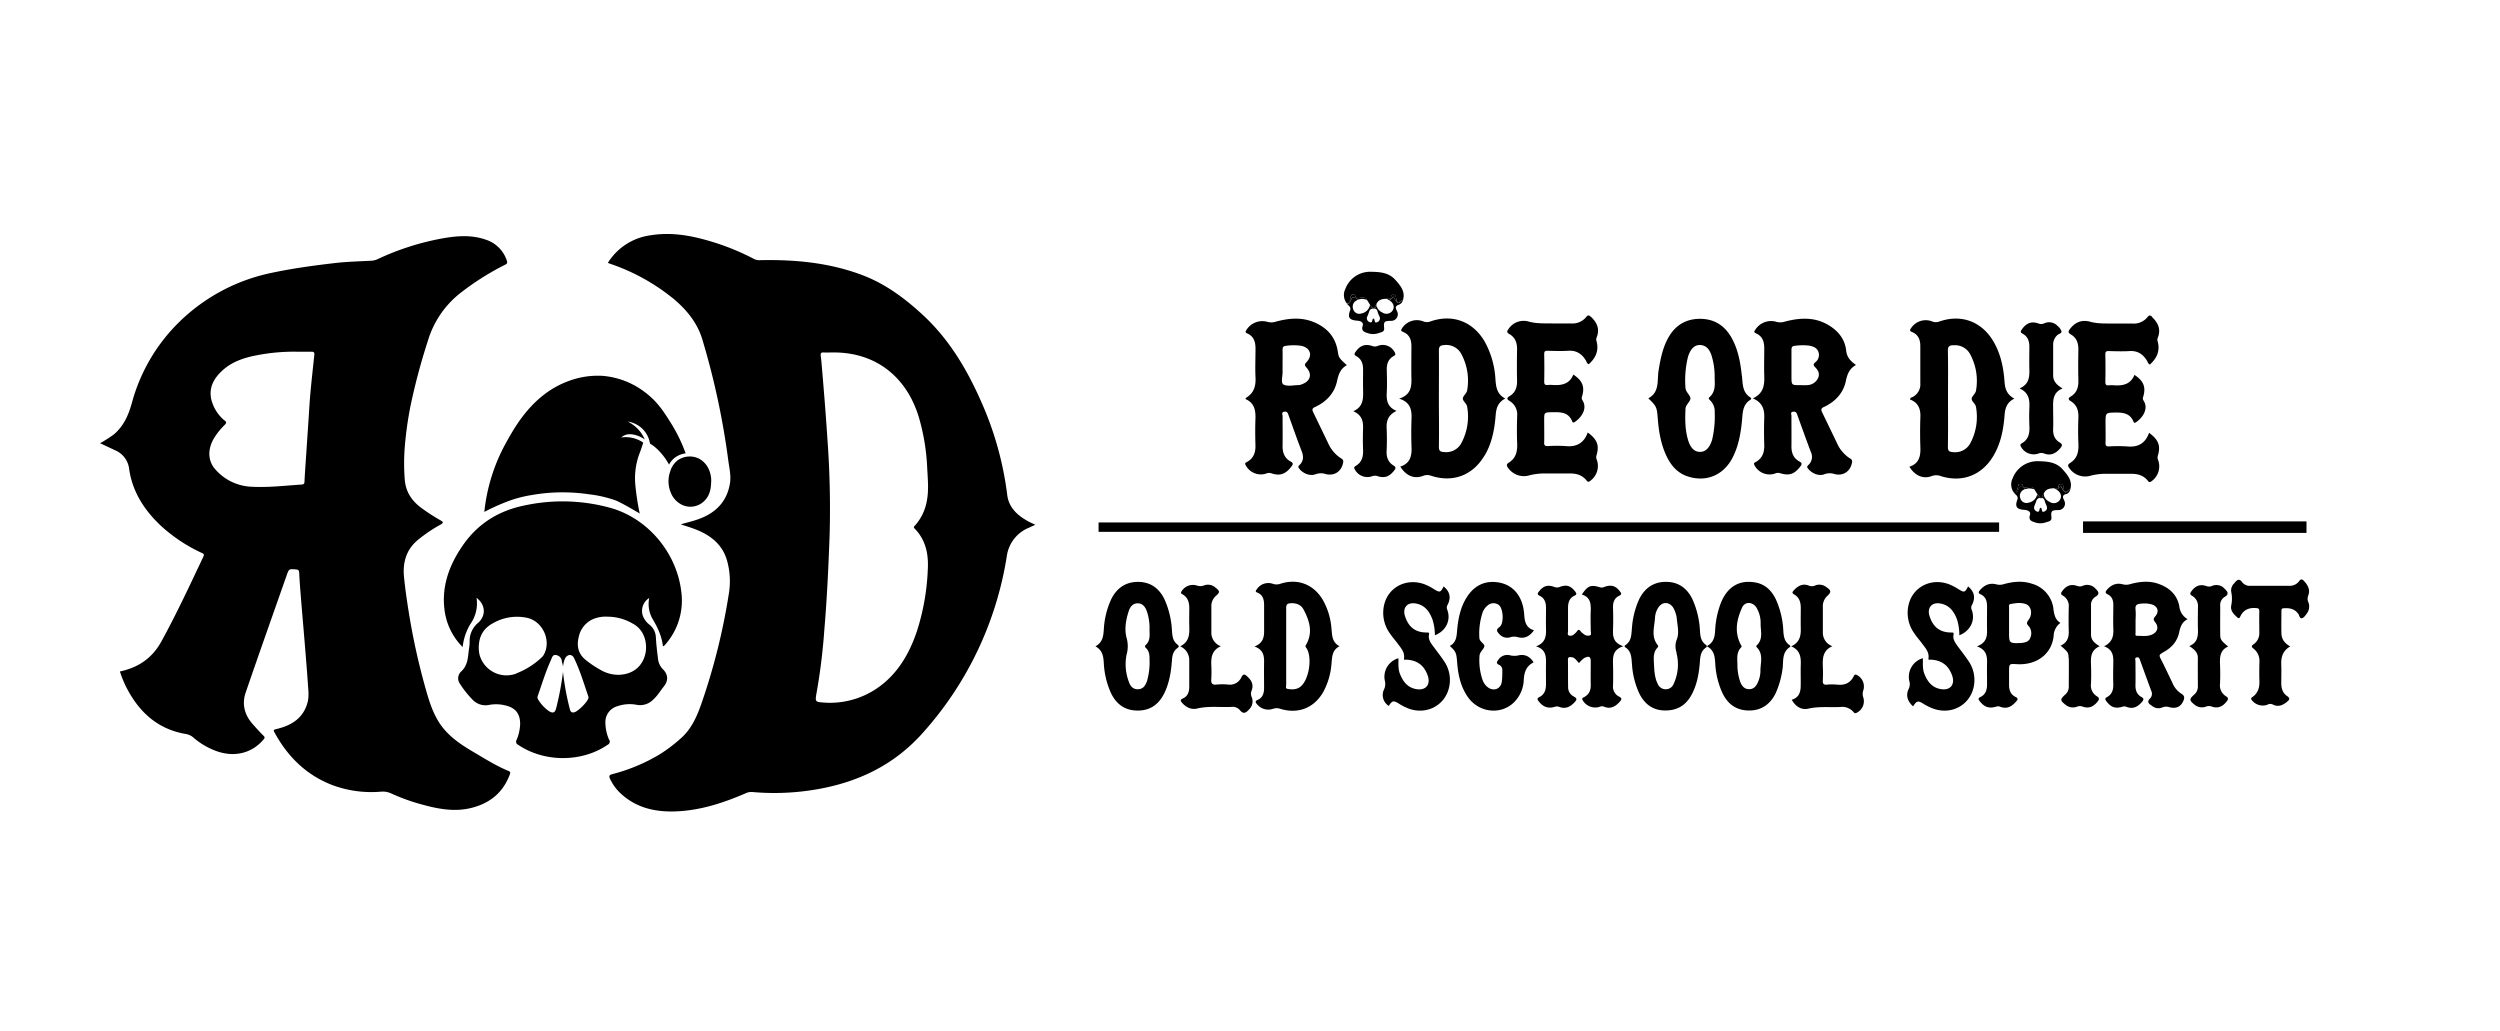 <svg viewBox="0 0 1019.99 420.69" xmlns:xlink="http://www.w3.org/1999/xlink" xmlns="http://www.w3.org/2000/svg" data-name="Layer 1" id="Layer_1"><defs><style>.cls-1{fill:none;}.cls-2{clip-path:url(#clip-path);}</style><clipPath id="clip-path"><rect height="589.81" width="825.74" y="-201.7" x="281.68" class="cls-1"></rect></clipPath></defs><title>LOGO HORIZONTAL NATAL PRETO</title><g class="cls-2"><path d="M536.67,166c4.52-2.14,7.8-5.57,8.84-10.53.59-2.75,1.41-5.08,4-6.48-3.26-3-3.29-3-3.71-5.67-.87-5.51-4-9.27-9-11.56-5.37-2.5-10.9-2-16.4-.49a5.61,5.61,0,0,1-3.22.06,7.67,7.67,0,0,0-8.61,3.23c-.39.62-.63,1.08.24,1.45,2.82,1.21,3.46,3.59,3.43,6.36,0,3.85-.18,7.71,0,11.55.2,3.58-.65,6.49-3.88,8.39-.09,0-.1.25-.2.51,3.51,1.49,4.18,4.44,4.06,7.9-.13,3.64-.11,7.28,0,10.92.09,3-.76,5.36-3.48,6.86-.45.25-1,.39-.56,1.21a7,7,0,0,0,8.33,3.53,3,3,0,0,1,2.17-.15c3.51,1.23,5.85.36,8.2-2.72.67-.87.9-1.42-.28-2.06-2.49-1.34-3.34-3.58-3.31-6.32.06-4,0-8.12,0-12.17,0-.61-.61-1.58.65-1.83s1.49.61,1.81,1.48c1.75,4.86,3.44,9.74,5.31,14.55.85,2.19.86,4.06-.9,5.74-.47.45-.61.76-.14,1.37,1.5,2,4.46,3.25,6.71,2.36a6.32,6.32,0,0,1,4.18-.07c3.55.89,6.44-1.12,7.09-4.7a1.41,1.41,0,0,0-.81-1.68,14.17,14.17,0,0,1-5.35-6.31c-2-4.14-4-8.31-6-12.43-.58-1.16-.55-1.68.77-2.3M533,149.92c2.54,2.79,1.63,5.71-2,6.92a3.39,3.39,0,0,1-1,.27c-2.17,0-4.71.68-6.36-.24-1.18-.66-.25-3.51-.36-5.37,0-.77,0-1.54,0-2.31,0-2.17.06-4.34,0-6.51,0-1.08.34-1.49,1.41-1.58a20.92,20.92,0,0,1,6.27,0c3.59.78,4.67,3.83,2.2,6.54-.75.83-1.12,1.22-.16,2.28"></path><path d="M744.27,166c4.51-2.16,7.79-5.57,8.83-10.54.57-2.75,1.42-5.06,4.14-6.55-2.18-1.52-3.7-3.11-4-5.8-.47-4.54-3.07-7.89-6.87-10.26-5.84-3.66-12.1-3.27-18.42-1.56a5.6,5.6,0,0,1-3.22,0,7.6,7.6,0,0,0-8.47,3.09c-.4.58-.94,1.15.14,1.61,2.83,1.22,3.44,3.6,3.41,6.37,0,3.64-.12,7.29,0,10.92s-.15,7.2-4.65,9.26c4,1.71,4.77,4.55,4.65,8-.13,3.63-.12,7.28,0,10.91.09,3-.68,5.52-3.5,7.06-.47.26-.94.42-.53,1.22a6.94,6.94,0,0,0,8.33,3.51,2.93,2.93,0,0,1,2-.23c3.86,1.23,6,.46,8.39-2.65.68-.9.84-1.43-.32-2.06-2.49-1.35-3.32-3.59-3.28-6.33.05-4.13,0-8.26,0-12.39,0-.54-.54-1.44.67-1.6s1.42.46,1.73,1.32c1.82,5.05,3.63,10.1,5.53,15.13a4.47,4.47,0,0,1-.93,5.2c-.44.44-.87.76-.26,1.53,1.57,2,4.47,3.24,6.72,2.32a6.28,6.28,0,0,1,4.19-.05c3.54.87,6.44-1.16,7.07-4.73a1.4,1.4,0,0,0-.84-1.67,14.15,14.15,0,0,1-5.33-6.32c-2-4.14-4-8.32-6-12.43-.61-1.22-.45-1.69.8-2.29m-3.72-16.21c1.21,1.16,2,2.6,1.29,4.34a5,5,0,0,1-4.26,3,22.18,22.18,0,0,1-2.94,0c-3.71.06-3.71.06-3.71-3.6s0-7.14,0-10.71c0-1.12.27-1.66,1.48-1.73a22.9,22.9,0,0,1,5.85-.05c1.59.32,3,.84,3.63,2.45a3.74,3.74,0,0,1-1.26,4.35c-.79.71-.88,1.17-.05,2"></path><path d="M605.76,185.82c2.92-5,4-10.54,4.45-16.22.21-2.86.81-5.38,3.93-7-3.38-1.75-3.76-4.65-4-7.76a35.68,35.68,0,0,0-4.45-15.57c-4.79-8.13-13.09-11.24-22-8.15a3.91,3.91,0,0,1-3,0,7.16,7.16,0,0,0-8.66,2.83c-.54.79-.48,1.1.44,1.48,2.52,1,3.39,3.13,3.38,5.73,0,4.34-.09,8.68,0,13,.11,3.64-.2,6.95-5,8.48,4.68,1.5,5.17,4.63,5.05,8.22-.14,3.92-.15,7.84,0,11.76.14,3.65-.74,6.54-4.59,7.74,2.36,3.79,5.71,5.19,9.31,3.78a4.64,4.64,0,0,1,3.38,0c8.91,2.87,17-.27,21.72-8.35m-9.39-5.21a7,7,0,0,1-7.11,3.86c-1.52-.09-2.19-.42-2.16-2.17.12-6.65,0-13.3,0-19.94,0-6.44.07-12.88,0-19.31,0-1.72.61-2.1,2.09-2.22a6.94,6.94,0,0,1,7.14,3.78,22.81,22.81,0,0,1,2.31,14.63c-.21,1.39-1.75,2.32-1.77,3.39s1.55,2,1.76,3.34a22.9,22.9,0,0,1-2.26,14.64"></path><path d="M779,190.37c2.23,3.68,5.61,5.19,9.09,3.88a5.19,5.19,0,0,1,3.76,0c8.82,2.78,16.87-.4,21.54-8.41,2.92-5,4-10.53,4.45-16.21.21-2.86.79-5.4,4-7-3.11-1.66-3.78-4.07-4-6.9-.41-5.75-1.54-11.35-4.52-16.41-4.78-8.14-13.08-11.25-22-8.17a3.94,3.94,0,0,1-3,0,7.13,7.13,0,0,0-8.65,2.8c-.53.77-.55,1.1.4,1.5,2.53,1,3.41,3.11,3.41,5.71,0,5.05,0,10.09,0,15.12A5.8,5.8,0,0,1,780.3,162c-.37.19-1,.2-1,1,3.26,1.23,4.34,3.71,4.21,7.11-.15,4.19-.15,8.4,0,12.59.13,3.64-.71,6.55-4.57,7.75m17.82-49.54a6.94,6.94,0,0,1,7.14,3.78,22.8,22.8,0,0,1,2.31,14.63c-.21,1.39-1.75,2.31-1.77,3.39s1.55,2,1.76,3.34A22.83,22.83,0,0,1,804,180.61a7,7,0,0,1-7.1,3.86c-1.53-.09-2.2-.41-2.17-2.17.12-6.65.05-13.29.05-19.94,0-6.44.08-12.88-.05-19.31,0-1.72.61-2.1,2.09-2.22"></path><path d="M878.12,129.32c-.73-.68-1.16-.92-1.94.06a7.2,7.2,0,0,1-6.12,2.63c-2.45,0-4.9,0-7.35,0-3.33-.07-6.63.17-10-.76s-6.2.26-8.29,3.13c-.61.83-.67,1.37.36,2,2.48,1.38,3.24,3.63,3.19,6.36-.08,4.2-.1,8.4,0,12.6.07,2.74-.7,5-3.11,6.43-1.07.65-1.14,1.21,0,1.9,2.48,1.52,3.22,3.82,3.12,6.63-.12,3.5-.17,7,0,10.5s-.38,6.25-3.48,8.15c-1.07.66-.77,1.38-.11,2.22a7.88,7.88,0,0,0,8.82,2.84,25.1,25.1,0,0,1,6.82-.69c3.15,0,6.3,0,9.45,0,2.74-.05,5.13.66,6.87,2.88.54.69.87.59,1.49.12a7.44,7.44,0,0,0,2.68-8.58,2.51,2.51,0,0,1-.15-1.76c1.26-4.08.34-6.55-3.56-9.39-1.53,4.37-4.61,6-9,5.55a56.33,56.33,0,0,0-7.35,0c-1.1,0-1.44-.28-1.41-1.4.08-2.72,0-5.46,0-8.18,0-4.23,0-4.17,4.23-4.25,3,0,5.76.37,7.12,3.59.2.47.41.85,1,.43,2.74-1.78,5.35-5.53,3.17-8.87a1.55,1.55,0,0,1-.17-1.51c1.22-4,.2-6.52-3.55-9-1.51,3.78-4.63,4.5-8.24,4.25a12.27,12.27,0,0,0-2.1,0c-1.13.13-1.57-.2-1.54-1.45.09-3.71.07-7.42,0-11.13,0-1.12.32-1.41,1.41-1.38,2.8.07,5.61.17,8.4,0,3.38-.23,5.58,1.28,7.22,4,.29.5.38,1.19,1.16,1.49,2.79-2.53,4.19-5.51,3.19-9.32a2.21,2.21,0,0,1,0-1.58c1.38-3.39.2-6.1-2.32-8.46"></path><path d="M649.11,129.33c-.71-.67-1.15-1-1.93,0a7.21,7.21,0,0,1-6.12,2.64c-2.45,0-4.9,0-7.35,0-3.33-.09-6.63.17-10-.77a7.39,7.39,0,0,0-8.3,3.12c-.59.81-.71,1.37.34,1.95,2.48,1.37,3.26,3.63,3.21,6.36-.08,4.2-.1,8.4,0,12.6.07,2.74-.68,5-3.1,6.42-1.41.84-.85,1.42.13,2a6.39,6.39,0,0,1,3,6.08c-.09,3.64-.16,7.28,0,10.91.17,3.36-.36,6.26-3.47,8.16-1.06.65-.8,1.37-.13,2.22a7.85,7.85,0,0,0,8.81,2.85,26.23,26.23,0,0,1,7-.69c3.08,0,6.17,0,9.24,0,2.74-.05,5.13.65,6.88,2.87.53.67.86.62,1.49.14a7.46,7.46,0,0,0,2.69-8.57,2.59,2.59,0,0,1-.16-1.77c1.26-4.11.36-6.52-3.55-9.4-1.54,4.34-4.6,6-9,5.55a58.14,58.14,0,0,0-7.35,0c-1.08,0-1.45-.25-1.42-1.38.08-3.08,0-6.16,0-9.24s0-3.15,3.17-3.19c3.36-.05,6.71-.18,8.26,3.75.17.44.46.58,1,.26,2.64-1.71,5.39-5.45,3.19-8.87a1.55,1.55,0,0,1-.19-1.51c1.22-4,.22-6.51-3.54-9-1.55,3.9-4.78,4.5-8.44,4.25a10.84,10.84,0,0,0-1.89,0c-1.11.13-1.58-.17-1.55-1.43.09-3.71.07-7.43,0-11.13,0-1.1.29-1.43,1.4-1.4,2.79.07,5.61.18,8.39,0,3.38-.23,5.59,1.27,7.23,4,.29.5.39,1.19,1.15,1.5,2.81-2.51,4.2-5.5,3.21-9.31a2.26,2.26,0,0,1,0-1.58c1.38-3.39.22-6.1-2.31-8.46"></path><path d="M710.68,153.43c-.58-5.5-1.52-10.94-4.33-15.83s-7.09-7.56-12.89-7.52-10.1,2.78-12.89,7.86c-2.25,4.11-3.12,8.61-3.87,13.18-.67,4.06.55,8.84-4.2,11.4,3.42,3.25,3.49,3.61,3.87,8.33.42,5.3,1.29,10.53,3.64,15.39,1.91,3.93,4.64,7,9,8.27,7.4,2.23,14.3-.77,17.91-7.86,2.42-4.74,3.32-9.9,3.81-15.14.3-3.14.23-6.38,3.36-8.36.45-.29.55-.65.06-1-3.31-2.08-3.09-5.5-3.44-8.76m-12.94,10a6.28,6.28,0,0,1,1.83,4.75,41.71,41.71,0,0,1-.92,10.63c-.07.27-.1.55-.19.81-1,3.14-2.61,4.76-4.85,4.78s-3.89-1.48-4.88-4.71c-1.28-4.21-1.29-8.55-1.08-12.89.08-1.69,2-2.89,2-4.19s-1.86-2.52-2-4.22a39.64,39.64,0,0,1,1-12.7c.07-.27.17-.53.26-.79,1-2.74,2.62-4.19,4.72-4.09,2.56.11,3.78,1.86,4.55,4a28.81,28.81,0,0,1,1.36,9.62c.1,2.68.33,5.53-2.11,7.65-.68.6,0,1,.31,1.33"></path><path d="M642.17,284.19a4.18,4.18,0,0,1-2.39-3.95c-.06-3.68,0-7.37-.07-11.05,0-1.1.49-1.14,1.35-1.08,1.6.12,2.19,1.55,3.19,2.43a9.12,9.12,0,0,1,2.12-2.05c2-1,2.65-.61,2.65,1.5,0,3.1-.07,6.2,0,9.29.07,2.28-.62,4-2.68,5.14-.45.25-1.11.35-.62,1.26a5.93,5.93,0,0,0,6.38,2.85c.74-.19,1.39-.6,2.31-.22,2.63,1.11,4.66,0,6.44-2,.81-.89,1-1.47-.26-2.09a4.51,4.51,0,0,1-2.48-4.56c.07-2.8.08-5.6,0-8.4-.08-3.1-.25-6.19,4.22-7.6-3.91-1.27-4.34-3.73-4.23-6.59.12-3,.1-6.05,0-9.07-.07-2.18.52-4,2.56-4.95,1.14-.55.81-1.05.25-1.78-1.71-2.25-3.46-2.79-6.19-1.87a2.67,2.67,0,0,1-1.87.24c-3.81-1.19-5.11-.66-7.45,2.94,3.57,1.06,3.74,3.88,3.61,6.92-.11,2.58,0,5.16,0,7.74,0,.69.41,1.66-.32,2a2.56,2.56,0,0,1-2.49-.52,5.38,5.38,0,0,1-1.31-1.16c-.53-.71-.95-.81-1.49,0a5.92,5.92,0,0,1-1.07,1.11,2.17,2.17,0,0,1-2.23.62c-.74-.33-.34-1.18-.35-1.78,0-3.17,0-6.34,0-9.51,0-2.13.55-4,2.61-4.95,1.18-.56.79-1.08.22-1.81-1.76-2.26-3.46-2.81-6.19-1.78a3,3,0,0,1-2.28,0c-2.7-1-4.45-.39-6.2,1.83-.62.78-.83,1.26.28,1.8,2.06,1,2.59,2.85,2.58,5,0,2.87-.08,5.75,0,8.62s-.25,5.61-4.09,7c3.92,1.19,4.13,3.89,4.08,6.74s0,5.75,0,8.62c0,2.3-.52,4.25-2.73,5.35-.92.45-.91.85-.31,1.64,1.81,2.35,3.82,3.15,6.55,2.34a2.57,2.57,0,0,1,1.87,0c2.56,1,4.54,0,6.29-1.89.85-.92,1.19-1.57-.25-2.26"></path><path d="M882.27,266.29c3.42-1.72,6-4.37,6.8-8.21.48-2.25,1.09-4.25,3.46-5.46a6.82,6.82,0,0,1-3.37-5.2c-.88-4.8-4.11-7.68-8.56-9.23-3.83-1.33-7.71-.91-11.52.14a5.37,5.37,0,0,1-3,.07c-2.64-.72-4.75.25-6.48,2.25-.65.75-.78,1.31.3,1.83,1.82.87,2.35,2.48,2.33,4.39,0,3.25-.12,6.49,0,9.73.14,2.94-.4,5.43-3.79,7.1,4,1.42,3.83,4.43,3.77,7.45-.06,2.65-.08,5.31,0,8,.07,2.22-.47,4.11-2.53,5.24-1.09.6-.75,1.12-.17,1.86,1.8,2.32,3.5,2.94,6.36,2.12a2.32,2.32,0,0,1,1.68,0c2.67,1.09,4.68,0,6.38-2,.67-.8.92-1.36-.23-2-1.86-1-2.48-2.74-2.44-4.83.08-3.24,0-6.48,0-9.72,0-.56-.46-1.44.58-1.62.87-.15,1.07.51,1.31,1.17,1.48,4.15,3,8.3,4.52,12.42a2.75,2.75,0,0,1-.37,3.1c-1.68,1.59-.41,2.34.72,3.11a4,4,0,0,0,4.16.64,4.17,4.17,0,0,1,3-.08c2.75.64,4.48-.19,5.52-2.39.64-1.35.73-2.34-.86-3.23a9.39,9.39,0,0,1-3.54-4.42c-1.6-3.3-3.14-6.63-4.82-9.89-.61-1.19-.47-1.63.76-2.24m-2.94-12.5c1.58,1.87,1,4-1.26,5-2,.9-4.05.5-6.09.53-1,0-.64-.81-.65-1.31,0-1.76,0-3.52,0-5.29a30.52,30.52,0,0,0,0-4.17c-.25-1.81.65-2.24,2.15-2.35a11.69,11.69,0,0,1,4.37.27c2.51.75,3.27,2.89,1.53,4.88-.88,1-.83,1.47,0,2.45"></path><path d="M540.06,282a28.66,28.66,0,0,0,3.18-11.16c.27-2.69.16-5.55,3.28-7.19-3.06-1.59-3-4.36-3.27-7a28,28,0,0,0-3.57-11.94c-3.79-6.34-10.25-8.81-17.28-6.54a4.61,4.61,0,0,1-3.15,0,5.6,5.6,0,0,0-6.42,2.17c-.39.53-.93,1,.18,1.45,2.29.91,2.73,2.91,2.74,5.07,0,3.39,0,6.79,0,10.17.07,2.87-.39,5.39-3.94,6.74,3.59,1.23,4,3.75,3.93,6.56-.06,3.47,0,6.93,0,10.4,0,2.11-.58,4-2.72,4.87-1,.45-.82.92-.25,1.62a5.94,5.94,0,0,0,6.54,2,4.61,4.61,0,0,1,3.13,0c7.35,2.23,13.92-.46,17.61-7.2m-14.57-.91c-1.19-.17-.72-1.12-.72-1.74,0-5.23,0-10.46,0-15.69s0-10.45,0-15.68c0-1.37.47-1.78,1.73-1.87,2.26-.15,4.25.52,5.31,2.47,2.5,4.66,4,9.51,1,14.58-.38.67,0,.85.25,1.27,2.43,3.79,1.06,12.72-2.34,15.6-1.56,1.33-3.36,1.32-5.23,1.06"></path><path d="M693.54,270c.17-2.18.37-4.28,2.34-5.68.7-.49.59-.86,0-1.31-1.81-1.3-2.13-3.21-2.28-5.26a35.64,35.64,0,0,0-3.08-13.24c-2.18-4.5-5.68-7.09-10.77-7.12s-8.75,2.55-11,7.15a34.18,34.18,0,0,0-2.94,11.92c-.24,2.5-.16,5.08-2.59,6.71-.51.34-.5.69,0,1,2.52,1.68,2.37,4.36,2.63,6.91a33.27,33.27,0,0,0,3,11.91c2.25,4.46,5.75,7,10.92,6.88s8.43-2.55,10.64-6.89c2.07-4.06,2.79-8.5,3.15-13M684,266.43a18.69,18.69,0,0,1-1.21,12.7,3.36,3.36,0,0,1-3.13,2.08,3.48,3.48,0,0,1-3.3-2.16c-1.31-2.57-1.41-5.37-1.6-9.14,0-1.36-.34-3.76,1.49-5.69.26-.28.41-.57.1-1-2.83-3.5-1.33-7.45-1.11-11.24a8.4,8.4,0,0,1,1.38-4.14c1.59-2.4,4.37-2.38,6,0a11.7,11.7,0,0,1,1.57,5.23c.32,2.55.87,5.32,0,7.64a7.81,7.81,0,0,0-.12,5.65"></path><path d="M729.93,263.06c-1.87-1.36-2.17-3.34-2.33-5.47a34.94,34.94,0,0,0-3.13-13.22c-1.72-3.45-4.27-6-8.23-6.71-6.43-1.19-11.29,1.57-14,8a36,36,0,0,0-2.47,11.6c-.16,2.48-.5,4.89-3.44,6.39,3.09,1.59,3.28,4.25,3.48,6.95a33.22,33.22,0,0,0,2.93,12.15c2.17,4.48,5.57,7.06,10.73,7.13s8.76-2.53,11-7.05a35.38,35.38,0,0,0,2.73-9.49c.6-3.2-.45-7,3-9.3.56-.38.06-.74-.29-1m-11.65,10.67a11.82,11.82,0,0,1-1.06,4.7c-.71,1.58-1.69,2.78-3.59,2.77s-2.91-1.28-3.54-2.84a21.13,21.13,0,0,1-1.21-7.36c-.06-2.41-.42-4.88,1.52-6.86.42-.43,0-.73-.17-1.13-2.67-5.16-1.66-10.28.6-15.18,1.13-2.46,4.24-2.31,5.76,0a12.15,12.15,0,0,1,1.76,6.73c0,3,1.1,6.24-1.59,8.76a.5.5,0,0,0,0,.77c2.85,2.85,1.5,6.38,1.5,9.65"></path><path d="M480.44,263c-1.81-1.28-2.1-3.22-2.26-5.26a35.72,35.72,0,0,0-3.07-13.22c-2.18-4.49-5.68-7.08-10.76-7.11s-8.75,2.52-11,7.12a33.61,33.61,0,0,0-3,12.34c-.2,2.62-.41,5.19-3.41,6.83,2.94,1.64,3.22,4.12,3.4,6.67a33.68,33.68,0,0,0,2.92,12.36c2.19,4.56,5.66,7.17,10.9,7.18s8.71-2.63,10.92-7.17c2-4.16,2.72-8.66,3.06-13.22.14-2,.47-3.81,2.18-5.06.67-.49.89-.88.06-1.46m-12.86,1.36c1.44,1.34,1.51,3.08,1.49,4.88a27.33,27.33,0,0,1-1,8.5c-.61,1.81-1.52,3.44-3.76,3.47s-3.22-1.52-3.8-3.36a20.33,20.33,0,0,1-.84-10.65,12.49,12.49,0,0,0,.06-6.86c-1-3.57-.33-7.45.87-11.06.56-1.69,1.6-3.08,3.57-3.13s3.14,1.41,3.77,3.16A21.25,21.25,0,0,1,469,257c.06,2.25.31,4.44-1.49,6.09-.52.47-.42.85,0,1.27"></path><path d="M619.62,267.38a7.59,7.59,0,0,1-3.45,0,4.37,4.37,0,0,0-4.85,1.8c-.66.89-1,1.54.36,2.09a2.34,2.34,0,0,1,1.25,2.41,32.47,32.47,0,0,1-.19,4.41c-.38,3-3.29,4.12-5.73,2.31a6.44,6.44,0,0,1-2.13-3,24.37,24.37,0,0,1-1.25-9.78c.07-1.6,1.53-2.53,1.94-3.75s-2-1.93-2-3.7a27.36,27.36,0,0,1,1.31-10.21,6.34,6.34,0,0,1,2-2.87,3.6,3.6,0,0,1,4.51-.35c2,1.32,2.34,7.73.39,9.09-1.63,1.14-.95,1.88-.08,2.85a4.19,4.19,0,0,0,4.4,1.34,5.43,5.43,0,0,1,3-.11c2.88.86,5-.28,6.75-2.76-3.38-1-3.82-3.71-4-6.66-.54-7.31-4.62-12.14-11-12.94-5.35-.68-9.46,1.55-12.33,6-2.61,4.06-3.56,8.65-4,13.39-.22,2.56-.26,5.19-3,6.59,2.54,2.36,2.7,2.86,3,6.87.4,5,1.43,9.76,4.33,13.94,4.48,6.46,13.44,7.49,18.85,2.21a13.63,13.63,0,0,0,4-9.29c.18-3.11,1.09-5.61,4-7-1.48-2.46-3.56-3.44-6.23-2.87"></path><path d="M837.78,248.24A12.14,12.14,0,0,0,829,238.15c-3.85-1.27-7.72-.87-11.53.2a5.47,5.47,0,0,1-3,.06c-2.73-.7-4.89.32-6.66,2.38-.54.64-.87,1.2.2,1.66,2.26,1,2.71,2.91,2.7,5.09,0,3.25-.07,6.49,0,9.73.07,2.8-.58,5.12-4.13,6.44,3.75,1.33,4.2,3.82,4.13,6.66s0,5.89,0,8.84c0,2.21-.55,4.11-2.67,5.15-1.1.54-.9,1-.27,1.8,1.88,2.33,3.72,3,6.59,2.17a2.34,2.34,0,0,1,1.67,0c2.77,1.11,4.81-.09,6.59-2.16.64-.75.87-1.25-.24-1.8-2.13-1-2.73-2.92-2.69-5.15,0-1.69,0-3.38,0-5.08,0-3.37,0-3.35,3.29-3.16,8.14.46,14.17-4.3,14.9-11.53a6.77,6.77,0,0,1,2.76-5.3c-2.34-1.46-2.53-3.72-2.9-5.9m-9.4,12c-.61,1.68-2.26,1.9-3.81,2.11l-.45,0c-4.2.14-4.39,0-4.39-4.18v-4c0-2.13,0-4.26,0-6.39,0-.54-.21-1.22.68-1.37,2.11-.36,4.24-.71,6.3.11s2.72,3.95,1.07,6.23c-.7,1-1.16,1.55-.08,2.65a4.43,4.43,0,0,1,.68,4.78"></path><path d="M798.42,263.21c-.93-1.27-1.73-2.61-1.38-4.26.19-.92-.21-.89-.92-.89-4.62,0-7.51-2.21-8.91-6.84-1-3.29,1-5.61,4.42-5,3.71.62,5.6,3.27,6.82,6.5a21.2,21.2,0,0,1,.95,6.47c4.54-1.75,6.7-6.22,5-10.52a2.14,2.14,0,0,1,.25-2c1.4-2.95.86-5.3-1.67-7.4-1.36,2.56-1.54,2.58-4.13,1a21.39,21.39,0,0,0-3.71-1.92c-7.17-2.64-14.58,1-16.39,8.18a14.3,14.3,0,0,0,2.37,12c.94,1.4,2.08,2.67,3.07,4,1.32,1.83,3,3.51,2.62,6.08-.13.81.44.51.81.52,4.48.17,7.38,2.3,8.84,6.48,1.27,3.62-.69,6.13-4.44,5.57s-5.66-3.11-6.92-6.36c-.78-2-.51-4.14-.59-6.27a7.87,7.87,0,0,0-5.5,9.38,4.33,4.33,0,0,1-.26,3.1c-1.26,2.6-.57,5.06,1.79,7.16,1.45-2.28,2-2.43,4.12-1.1A21.88,21.88,0,0,0,789,289.2c7.25,2.48,14.61-1.48,16.24-8.84a13.62,13.62,0,0,0-2.15-10.74c-1.47-2.2-3.12-4.27-4.69-6.41"></path><path d="M566.62,288c1.36-2.14,1.9-2.29,4-1A21.32,21.32,0,0,0,575,289.2c7.25,2.48,14.61-1.48,16.24-8.84a13.54,13.54,0,0,0-2.15-10.74c-1.47-2.19-3.12-4.27-4.69-6.41-.93-1.27-1.72-2.61-1.38-4.27.2-.91-.21-.88-.92-.88-4.62,0-7.5-2.21-8.91-6.84-1-3.29,1-5.61,4.42-5,3.72.62,5.6,3.27,6.82,6.5a21.16,21.16,0,0,1,1,6.47c4.54-1.75,6.7-6.22,5-10.53a2.12,2.12,0,0,1,.25-2c1.41-2.95.86-5.3-1.67-7.39-1.35,2.55-1.54,2.57-4.13,1a21.23,21.23,0,0,0-3.51-1.82c-7.24-2.78-14.75.86-16.59,8.09a14.33,14.33,0,0,0,2.37,12c.95,1.4,2.08,2.67,3.07,4,1.32,1.83,3,3.51,2.62,6.08-.13.81.44.51.82.52,4.47.16,7.37,2.29,8.84,6.49,1.26,3.61-.7,6.12-4.45,5.56s-5.66-3.11-6.92-6.36c-.78-2-.51-4.15-.59-6.27a7.83,7.83,0,0,0-5.53,9.17,5.27,5.27,0,0,1-.31,3.51,5.23,5.23,0,0,0,2,6.82"></path><path d="M941.64,243.24c1.06-2.42.08-4.4-1.61-6.18-.74-.77-1.24-1-2,.06a4.65,4.65,0,0,1-4,1.88H918.3a3.89,3.89,0,0,1-3.38-1.31c-1.5-2.16-2.42-.81-3.44.36a4,4,0,0,0-1.15,3.44,13.35,13.35,0,0,1,0,5.56c-.4,2.11,1,3.56,2.51,4.87.77.68,1,0,1.23-.48,1.3-2.68,3.49-3.55,6.35-3.36,1,.07,1.4.26,1.37,1.36-.07,2.87,0,5.74,0,8.61a5.46,5.46,0,0,1-2.29,4.78c-1.12.74-.92,1.17,0,1.87a6.25,6.25,0,0,1,2.33,5.46c-.05,2.57-.09,5.15,0,7.73s-.52,4.79-2.7,6.39c-.42.31-1,.53-.43,1.35a5.7,5.7,0,0,0,6.3,1.94,2.33,2.33,0,0,1,2.25-.15c2.2,1.17,4.1.36,5.86-1.11,1-.79,1.38-1.38.06-2.29-1.86-1.27-2.45-3.2-2.42-5.39,0-2.43.09-4.87,0-7.29-.14-3,.42-5.73,3.65-7.61-2.41-1.3-3.53-3.05-3.59-5.34-.09-3,0-6,0-9,0-.62,0-1.17.85-1.22,2.39-.17,4.53.16,6.06,2.33.44.62.49,2,1.53,1.7.73-.19,1.35-1.1,1.86-1.8a4.78,4.78,0,0,0,.74-4.59,3.13,3.13,0,0,1-.17-2.52"></path><path d="M508.93,276c-1-.87-1.65-1.25-2.44.3a5.13,5.13,0,0,1-5.43,3,24,24,0,0,0-4.64,0c-1.94.23-2.37-.56-2.22-2.33a50.12,50.12,0,0,0,0-5.75c-.09-3.07.24-5.93,3.9-7.56a5.83,5.83,0,0,1-3.87-5.73c0-3.46,0-6.93,0-10.39A5.51,5.51,0,0,1,496,243.2c1.82-1.59,1.78-2-.17-3.53a4.59,4.59,0,0,0-4.57-.84,4.08,4.08,0,0,1-2.94.06,5.46,5.46,0,0,0-6.18,2.24c-.5.69-.32,1,.3,1.34,2.38,1.35,2.82,3.58,2.79,6.06s-.07,4.87,0,7.3c.11,3.19-.17,6.17-3.73,7.87a6.1,6.1,0,0,1,3.71,5.86c0,3.54,0,7.08,0,10.62,0,2.1-.58,3.95-2.74,4.86-1,.43-.83.95-.25,1.63,1.67,1.94,3.83,3,6.28,2.39,4.61-1.09,9.24-.43,13.85-.64a3.93,3.93,0,0,1,3.43,1.2c1.71,2.22,2.87.91,4.08-.43a4.51,4.51,0,0,0,.85-4.75,3.3,3.3,0,0,1-.12-2.51c1-2.38.15-4.27-1.68-5.89"></path><path d="M734.68,279c.07,2.92-.36,5.52-3.66,6.49,1.59,2.83,4,4.3,6.81,3.63,4.32-1,8.65-.45,13-.67a6,6,0,0,1,5.34,2c.42.51.74.72,1.44.31a5.24,5.24,0,0,0,2.62-6.18,4.28,4.28,0,0,1,0-2.93,5.25,5.25,0,0,0-2.57-6.22c-.77-.43-1.05-.13-1.34.47-1.4,2.82-3.72,3.75-6.75,3.43a22.66,22.66,0,0,0-4.2,0c-1.44.14-1.74-.46-1.67-1.76.11-2,.08-4,0-6-.1-3.2.1-6.25,3.89-7.92a5.85,5.85,0,0,1-3.87-5.81c0-3.39,0-6.78,0-10.17a5.62,5.62,0,0,1,1.68-4.4c1.86-1.68,1.79-2.35-.35-3.8a4.6,4.6,0,0,0-4.4-.63,3.1,3.1,0,0,1-2.52.14c-2.57-1.09-4.54,0-6.27,1.89-.61.65-.82,1.11.14,1.66,2.21,1.24,2.72,3.32,2.71,5.65,0,2.73-.06,5.46,0,8.18.09,3-.4,5.72-3.88,7.34,3.76,1.61,4,4.59,3.87,7.73-.06,2.5,0,5,0,7.51"></path><path d="M823.92,158.45c3.72,1.64,4.2,4.46,4.07,7.64-.11,2.58-.12,5.18,0,7.76.14,2.9-.33,5.44-3.08,7-.5.29-.82.58-.4,1.33a5.9,5.9,0,0,0,7,2.92,3.26,3.26,0,0,1,2.4-.11c2.76,1.12,4.85,0,6.66-2.08.82-1,1.06-1.63-.25-2.41-2.06-1.23-2.75-3.17-2.65-5.54.12-2.59,0-5.18,0-7.77,0-3.42-.45-6.95,3.86-8.7-2.37-1.41-3.85-2.9-3.85-5.37,0-4.19,0-8.39,0-12.59a5.13,5.13,0,0,1,1.79-3.87c.57-.51,1.82-.64,1.6-1.58A5.23,5.23,0,0,0,839.5,133a4.73,4.73,0,0,0-5.4-1.11,3,3,0,0,1-2.36.12c-2.87-1.08-5-.22-6.84,2.39-.53.77-.69,1.21.3,1.74,2.09,1.1,2.77,3,2.77,5.27,0,3.08-.08,6.16,0,9.24.1,3.23-.16,6.23-4.07,7.85"></path><path d="M561.94,194.25c3,.95,4.92.24,6.93-2.35.65-.84.7-1.36-.27-1.94-2.29-1.38-3-3.49-2.86-6.08q.21-4.62,0-9.23c-.13-3,.66-5.4,4.06-7-3.82-1.58-4.17-4.39-4-7.51s.07-6.15,0-9.23c-.06-2.42.6-4.42,2.83-5.65.65-.36.85-.7.43-1.45a5.44,5.44,0,0,0-6.94-2.68,2.92,2.92,0,0,1-2.16.07c-3-1.07-5.25-.16-7,2.51-.51.78-.43,1.15.37,1.58,2.16,1.17,2.82,3.14,2.8,5.46,0,2.73-.05,5.46,0,8.19.09,3.48.24,7-4,8.83,3.36,1.45,4.09,3.9,4,6.87s-.12,5.88,0,8.81-.49,5.13-3,6.64c-.62.36-.83.73-.35,1.49a5.8,5.8,0,0,0,7,2.74,3.35,3.35,0,0,1,2.21-.08"></path><path d="M844.06,268.51c.06,3.9,0,7.81,0,11.71a4.19,4.19,0,0,1-1.57,3.27c-2,1.81-2,2.28.17,4a4.68,4.68,0,0,0,4.77.82,3.25,3.25,0,0,1,2.32,0c2.48.89,4.4,0,6-2,.78-.93.9-1.53-.23-2.23a5.13,5.13,0,0,1-2.41-5.08c.12-2.65.11-5.31,0-8-.12-3,0-5.81,3.55-7.32-2.08-1.27-3.55-2.53-3.53-4.82,0-3.9,0-7.81,0-11.72a3.88,3.88,0,0,1,1.73-3.62c2-1.13,1.35-2.11.16-3.29a4.52,4.52,0,0,0-5.22-1.24,3,3,0,0,1-2.3.07c-2.56-.89-4.48-.11-6.12,2.11-.59.81-.72,1.28.3,1.86a4.81,4.81,0,0,1,2.36,4.66c-.05,3.24-.1,6.49,0,9.73.1,2.68-.61,4.8-3.34,6,3,2.56,3.24,2.83,3.27,5"></path><path d="M909.13,263.83c-2.9-2.42-3.26-2.87-3.29-4.9-.05-3.91,0-7.82,0-11.72a3.86,3.86,0,0,1,1.72-3.62c2-1.14,1.36-2.11.17-3.29a4.5,4.5,0,0,0-5.22-1.25,3,3,0,0,1-2.3.07c-2.56-.9-4.48-.12-6.12,2.11-.59.81-.73,1.28.3,1.86a4.79,4.79,0,0,1,2.36,4.66c0,2.94-.1,5.9,0,8.84s-.13,5.6-3.52,7c2,1.32,3.52,2.57,3.49,4.88-.05,3.91,0,7.81,0,11.72a4.24,4.24,0,0,1-1.57,3.27c-2,1.81-1.95,2.28.16,4a4.68,4.68,0,0,0,4.77.82,3.25,3.25,0,0,1,2.32,0c2.48.89,4.41,0,6-2,.77-.92.91-1.53-.23-2.22a5.16,5.16,0,0,1-2.41-5.09c.12-2.64.11-5.31,0-7.95-.11-3,0-5.82,3.34-7.24"></path><path d="M823.35,198.62c.14-.46,0-1,.68-1.12s1.1,0,1.23.53c.36,1.36,1.17.91,2.08.75s2.1-.25,2.7.92l1.25,2c1.36,1.73,1.54,1.7,2.62-.44.8-1.77,2.39-2,4.07-2.05.71-.19,1.89.58,1.91-1,0-.4.48-.69.94-.67a1,1,0,0,1,1,.91c0,.13,0,.27,0,.41.18,1.38.49,2.49,2.12,1.11a3.23,3.23,0,0,1,.74-.38c.95-3.42-1.09-5.75-3.06-8-2.72-3.14-6.38-3.35-10.28-3.42a10.77,10.77,0,0,0-10.2,7,5.53,5.53,0,0,0,.46,5.74c1.41-.09,1.42-1.3,1.71-2.22"></path><path d="M551.06,121.3c.14-.45,0-1,.68-1.11s1.09,0,1.23.53c.35,1.36,1.17.91,2.08.75s2.1-.25,2.7.92l1.24,2c1.36,1.73,1.54,1.7,2.63-.43.8-1.78,2.38-2,4.06-2.06.71-.18,1.89.59,1.92-1,0-.4.47-.68.94-.66a1,1,0,0,1,1,.9c0,.13,0,.28.05.41.17,1.38.48,2.5,2.12,1.11a3.41,3.41,0,0,1,.74-.37c.94-3.42-1.09-5.76-3.06-8-2.73-3.14-6.38-3.35-10.28-3.41a10.77,10.77,0,0,0-10.21,7,5.55,5.55,0,0,0,.46,5.74c1.42-.08,1.42-1.29,1.72-2.22"></path><path d="M843,201.62a2.59,2.59,0,0,0,1.68-2.06c-2.14,1.9-2.14,1.9-3.94-1.29a3,3,0,0,1-1.8,1.47l.07,0c1.69,1,2.3,2.57,1.54,4a3,3,0,0,1-4.35,1,4.11,4.11,0,0,1-2.29-2.6c-.4.6-.72.94-1.05,1a1.36,1.36,0,0,1,1.33,1.08,10.65,10.65,0,0,0,.64,1.77c.6,1.13.43,2.14-.67,2.67-1.54.74-.74-1.27-1.59-1.5-.77.24-.17,2.18-1.63,1.49-1.12-.54-1.28-1.54-.73-2.67.27-.56.43-1.17.65-1.76a1.57,1.57,0,0,1,1.53-1.07,3.87,3.87,0,0,1-1.33-1.05,4.37,4.37,0,0,1-3.46,3,2.6,2.6,0,0,1-3.32-1.82,2.79,2.79,0,0,1,1.49-3.53,4.31,4.31,0,0,1,2.84-.51,3.91,3.91,0,0,0-1.41,0c-.41,0-1,.32-1.22.07-2-2-2.3,0-2.95,1.2-.36.67-.83,1-1.43.22.34,1.11,2.1,1.43,1.46,3.16-1.07,2.91-.23,3.92,3,4.15,1.32.1,2.62.69,2.14,2.15-.7,2.13.86,2.52,2,2.92a6.77,6.77,0,0,0,4.53,0c.85-.33,2.41-.36,2.25-2-.26-2.64,0-2.94,2.68-3a2.66,2.66,0,0,0,2.54-3.89c-.44-1-1.18-2.08.75-2.67"></path><path d="M823.07,200.61c.65-1.24,1-3.19,2.95-1.2.25.25.81,0,1.23-.07a3.86,3.86,0,0,1,1.4,0,7.18,7.18,0,0,1,1.39.33c-.6-1.17-1.7-1.1-2.7-.92s-1.72.62-2.08-.75c-.13-.5-.72-.61-1.23-.53s-.54.66-.68,1.12c-.29.93-.3,2.13-1.71,2.21.6.74,1.07.45,1.43-.22"></path><path d="M833.91,201.24c-1.08,2.14-1.26,2.17-2.62.44,0,.21-.14.36-.19.55a3.75,3.75,0,0,0,1.33,1.05,2.4,2.4,0,0,1,.28,0l.19,0c.33-.1.65-.44,1.05-1a2.92,2.92,0,0,1,0-1"></path><path d="M841.86,198.83c0-.14,0-.28,0-.41a1,1,0,0,0-1-.91c-.46,0-.93.27-.94.67,0,1.59-1.2.82-1.91,1l1,.55a3,3,0,0,0,1.8-1.47c1.8,3.19,1.8,3.19,3.94,1.29a3.69,3.69,0,0,0-.74.38c-1.63,1.38-1.94.27-2.12-1.11"></path><path d="M570.75,124.3a2.58,2.58,0,0,0,1.68-2c-2.15,1.9-2.15,1.9-3.94-1.3a3,3,0,0,1-1.81,1.48l.08,0c1.69,1,2.3,2.56,1.54,4a3,3,0,0,1-4.35,1,4.18,4.18,0,0,1-2.3-2.6c-.39.59-.72.94-1,1a1.32,1.32,0,0,1,1.32,1,11.11,11.11,0,0,0,.72,2,1.68,1.68,0,0,1-.87,2.59c-1.41.55-.58-1.29-1.53-1.52-.62.43-.16,2.05-1.52,1.46a1.65,1.65,0,0,1-.85-2.43c.33-.69.52-1.45.81-2.15a1.49,1.49,0,0,1,1.45-.93,3.91,3.91,0,0,1-1.33-1,4.39,4.39,0,0,1-3.46,3,2.6,2.6,0,0,1-3.32-1.83,2.82,2.82,0,0,1,1.49-3.53,4.32,4.32,0,0,1,2.84-.51,4.09,4.09,0,0,0-1.4,0c-.41.06-1,.32-1.22.07-2-2-2.31,0-3,1.2-.35.67-.82,1-1.43.23.35,1.1,2.1,1.42,1.47,3.15-1.08,2.91-.24,3.93,3,4.16,1.32.09,2.62.68,2.14,2.14-.69,2.13.86,2.53,2,2.92a6.77,6.77,0,0,0,4.53,0c.84-.34,2.4-.36,2.24-2-.25-2.64,0-2.93,2.69-3A2.67,2.67,0,0,0,570,127c-.43-1-1.18-2.07.76-2.67"></path><path d="M569.57,121.51c0-.13,0-.28-.05-.41a1,1,0,0,0-1-.9c-.47,0-.93.26-.94.66,0,1.6-1.21.83-1.92,1l1,.55a3,3,0,0,0,1.81-1.46c1.79,3.19,1.79,3.19,3.94,1.29a3.41,3.41,0,0,0-.74.37c-1.64,1.39-2,.27-2.12-1.11"></path><path d="M561.62,123.93c-1.09,2.13-1.27,2.16-2.63.43a4.6,4.6,0,0,1-.19.56,3.91,3.91,0,0,0,1.33,1l.23,0a1.85,1.85,0,0,1,.24,0c.33-.09.66-.44,1-1a2.94,2.94,0,0,1,0-1"></path><path d="M550.77,123.29c.65-1.24,1-3.18,3-1.2.25.25.81,0,1.22-.07a3.86,3.86,0,0,1,1.4,0,7.14,7.14,0,0,1,1.4.34c-.6-1.17-1.7-1.1-2.7-.92s-1.73.61-2.09-.76c-.13-.5-.71-.61-1.22-.52s-.54.66-.68,1.11c-.3.93-.3,2.14-1.72,2.22.61.73,1.08.44,1.43-.23"></path></g><rect height="3.83" width="367.42" y="213.16" x="448.21"></rect><rect height="4.69" width="91.17" y="212.73" x="849.87"></rect><path d="M52.71,191.46c1.32,9.09,6.06,16.5,12.63,22.77A64.81,64.81,0,0,0,82.13,225.5c.71.35,1.39.46.84,1.62-5.51,11.63-10.92,23.29-17.12,34.58-3.73,6.8-9.35,10.63-16.93,12.27a44.18,44.18,0,0,0,3,7.17c5.17,9.73,12.69,16.43,23.88,18.32A6.32,6.32,0,0,1,79,301a29.81,29.81,0,0,0,8.63,5.19c7.58,3,15,1.31,19.88-4.46.51-.6.65-.92,0-1.56-1.56-1.53-3-3.16-4.47-4.8-3.27-3.73-4.41-8.1-2.82-12.76,5.46-15.95,11.11-31.83,16.69-47.74,1-2.82,1-2.79,3.84-2.54,1,.08,1.27.38,1.32,1.41.18,3.75.5,7.5.8,11.24.43,5.37.91,10.74,1.35,16.11.49,6,1,11.94,1.4,17.92.16,2.52.54,5.09-.14,7.6-1.76,6.5-6.65,9.42-12.72,10.84-1,.25-1.36.3-.77,1.38,5.42,9.93,13,17.42,23.71,21.52A45.65,45.65,0,0,0,155.4,323a8.29,8.29,0,0,1,4.26.74,79.45,79.45,0,0,0,10.57,3.95c7.22,2.08,14.51,3.82,22.07,1.94S205.22,323.42,208,316c.29-.81.24-1.13-.58-1.47-4.85-2-9.26-4.78-13.76-7.43-5.28-3.1-10.38-6.37-14-11.57-3-4.39-4.54-9.34-5.95-14.36a274.77,274.77,0,0,1-6.82-30.67c-.81-5-1.55-10-2.05-15.05-.59-5.91.87-11.25,5.74-15.23a60.52,60.52,0,0,1,9.14-6.17c1.4-.78,1.09-1.14,0-1.76a79.93,79.93,0,0,1-7.6-4.9c-4.14-3-6.66-6.76-7-12a84.39,84.39,0,0,1,0-12.72,147.68,147.68,0,0,1,2.46-17.52A256.8,256.8,0,0,1,174.59,139a38.82,38.82,0,0,1,13.66-19.77A109.72,109.72,0,0,1,206.1,108c.82-.4,1-.75.66-1.74a13.27,13.27,0,0,0-8.55-8.47c-5.66-2-11.46-1.59-17.18-.62a107.14,107.14,0,0,0-27.13,8.64,6.53,6.53,0,0,1-2.42.56c-5.09.28-10.19.39-15.24,1-8.48,1-16.94,2.15-25.31,3.93a75.74,75.74,0,0,0-37.73,20,72.67,72.67,0,0,0-19.42,33.18c-1.38,4.94-3.33,9.36-7.3,12.74a55,55,0,0,1-5.65,3.62c2.16,1,4.16,1.93,6.15,2.88a9.39,9.39,0,0,1,5.73,7.8m38.94-19.92a16.26,16.26,0,0,1-5.48-8.79c-1-4.87,1.19-8.53,4.53-11.61,3.91-3.6,8.8-5.24,13.92-6.22a78.75,78.75,0,0,1,16.65-1.48c1.94,0,3.88.05,5.82,0,1.13,0,1.24.43,1.14,1.41-.72,6.94-1.55,13.87-2,20.84-.42,6.72-.89,13.44-1.33,20.16-.24,3.51-.5,7-.67,10.54,0,.95-.37,1.19-1.26,1.25-6.91.46-13.81,1.29-20.73.87A20.67,20.67,0,0,1,88,191.67c-3.19-3.45-3.42-8.2-.73-12.82a28.4,28.4,0,0,1,4.43-5.52c.74-.74.74-1.08,0-1.79"></path><path d="M274.1,121.33c5.69,4.64,10.35,10.06,12.49,17.3a313,313,0,0,1,10.53,49.09c.4,3.12,1.21,6.26.71,9.42-1.19,7.46-5.78,12.1-12.68,14.61-2.26.83-4.61,1.37-7.41,2.18,2.14.71,3.81,1.21,5.45,1.82,6.51,2.43,11.68,6.27,13.55,13.36a31.25,31.25,0,0,1,.67,12.84,257.78,257.78,0,0,1-10.83,43.94c-1.95,5.74-4.14,11.26-8.87,15.41a62.42,62.42,0,0,1-8.56,6.47,72.81,72.81,0,0,1-19.23,8.05c-1.34.36-1.58.77-1,2a19.39,19.39,0,0,0,4.41,6c6.69,6.13,14.83,7.68,23.54,7.17,9.65-.56,18.66-3.58,27.46-7.38a5.27,5.27,0,0,1,2.63-.47A101.13,101.13,0,0,0,333.5,322c16.76-2.94,31.31-9.93,42.85-22.83a140.53,140.53,0,0,0,34.4-72.11,14.68,14.68,0,0,1,9.11-11.78c.78-.35,1.55-.72,2.54-1.18-1.09-.52-1.93-.87-2.72-1.3-4.45-2.41-8.1-5.61-8.74-10.93A133.46,133.46,0,0,0,400.38,164c-5.81-13.24-13.09-25.51-23.79-35.43-7.3-6.76-15.26-12.71-24.64-16.28-13.48-5.13-27.6-6.44-41.91-6.14a4.52,4.52,0,0,1-2.28-.43,98.43,98.43,0,0,0-14.53-6.21c-9.12-3-18.39-5.12-28.08-3.47A24.26,24.26,0,0,0,248,107.26l1.13.42a82.74,82.74,0,0,1,24.94,13.65m58.82,162.85a245.64,245.64,0,0,0,3.41-26.9c1.1-12.83,1.69-25.69,2.17-38.56a389.18,389.18,0,0,0-.89-39.68c-.66-10.18-1.5-20.35-2.36-30.51-.1-1.15-.22-2.3-.36-3.44-.11-.89.12-1.35,1.14-1.29,1.33.07,2.68,0,4,0,17-.09,29.81,9.64,34.9,26.47a87.09,87.09,0,0,1,3.4,20.78c.25,4.66.74,9.32-.29,14a20.36,20.36,0,0,1-4.54,9.19c-.37.42-1,.72-.28,1.45,4.61,4.7,5.71,10.57,5.34,16.82A94.27,94.27,0,0,1,374,257.84c-3.13,9.07-7.79,17.11-15.84,22.75a34.11,34.11,0,0,1-23.48,5.92c-1.4-.13-2.12-.43-1.74-2.33"></path><path d="M248.5,301.78a17.64,17.64,0,0,1-1.5-6.87,6.71,6.71,0,0,1,5-6.81,15.26,15.26,0,0,1,7.72-.55,7.4,7.4,0,0,0,6.66-2c1.8-1.57,3-3.64,4.46-5.48,1.93-2.44,1.8-4.86-.41-7.07a6.83,6.83,0,0,1-1.95-4.17c-.38-2.88-.71-5.77-.88-8.67a6.91,6.91,0,0,0-2.68-5.34,8.42,8.42,0,0,1-2.53-3.28,6.18,6.18,0,0,1,2.5-7.56,12.23,12.23,0,0,0,1.24,8.33c2.12,3.55,3.87,7.19,4.33,11.3.21,0,.29.06.32,0a7.47,7.47,0,0,0,.64-.62A27.09,27.09,0,0,0,278,241.7c-1.75-15.82-13.3-29.93-28.6-34.39a73.3,73.3,0,0,0-35-1.17c-11,2.14-19.78,7.65-26,17-5.55,8.24-8.58,17.22-6.79,27.29a25.82,25.82,0,0,0,7.15,13.56,23.06,23.06,0,0,1,3.08-9.28,14.66,14.66,0,0,0,2.59-10.79c3.59,2.67,4,7.11.75,10.1a9.59,9.59,0,0,0-3.57,7.75,15.41,15.41,0,0,1-.23,2.71c-.5,3.35-.31,6.85-3.25,9.51a3.78,3.78,0,0,0-.54,4.89,40.33,40.33,0,0,0,5.18,6.55,7.21,7.21,0,0,0,6.77,2.17,15.75,15.75,0,0,1,6.86.26c4,1,5.84,3.42,5.82,7.59a18.24,18.24,0,0,1-1.49,6.51,1.36,1.36,0,0,0,.66,1.91c10.66,7.23,26,7.24,36.53,0a1.44,1.44,0,0,0,.66-2.07m-37.88-27a11.39,11.39,0,0,1-15.05-7.68,13.84,13.84,0,0,1-.32-3.06c.07-4.19,1.69-7.43,5.44-9.58A19.69,19.69,0,0,1,215,252.06c6.43,1.36,10.06,9.32,6.88,15.05a4.39,4.39,0,0,1-.9,1.12,31.21,31.21,0,0,1-10.36,6.53m29.44,10.06c-.27,1.51-4.26,5.46-5.76,5.8-1.17.26-1.58-.33-1.82-1.36a105.75,105.75,0,0,1-2.78-15.13,118.66,118.66,0,0,1-2.77,14.75c-.47,1.93-1.3,2.29-3,1.24a15.92,15.92,0,0,1-4.4-4.77,1.61,1.61,0,0,1-.07-1.56c1.68-4.85,3.17-9.76,5.3-14.43.4-.89.62-2.22,1.89-2.13a2.8,2.8,0,0,1,2.59,2.62c.1.58.29,1.15.52,2.07a9,9,0,0,1,.87-3.42c1-1.66,2.77-1.7,3.59,0,2.41,5,4,10.35,5.79,15.58a1.44,1.44,0,0,1,.07.71m-1.12-15.55c-3.16-2.53-3.73-5.86-2.81-9.48a10.09,10.09,0,0,1,7.23-7.66,13.29,13.29,0,0,1,4.49-.49,20.4,20.4,0,0,1,10.34,2.85c5.09,2.72,6.06,8.72,5,12.68-1.33,5-5.14,7.92-10.47,8.17a14.31,14.31,0,0,1-7.63-1.94,41.66,41.66,0,0,1-6.16-4.13"></path><path d="M261,209.48a101.68,101.68,0,0,1-1.81-11.89,29,29,0,0,1,1.54-12.09c1.16-3,1.71-4.92,1.71-4.92a12.88,12.88,0,0,0-4.19-1.87,12.64,12.64,0,0,0-4.78-.22,5,5,0,0,1,2.5-1.25c3.66-.54,7.1,2.07,7.1,2.07a14.34,14.34,0,0,0-7-7.31,10.7,10.7,0,0,1,9.12,9,14.11,14.11,0,0,1,2.7,2,25.49,25.49,0,0,1,5.07,6.55,8.61,8.61,0,0,1,2.62-3,9.48,9.48,0,0,1,4.16-1.59,63.86,63.86,0,0,0-5.95-12.26c-2.85-4.56-5.49-8.78-10.56-12.6a32.78,32.78,0,0,0-17.42-6.76,34,34,0,0,0-14,2.19c-14.44,5.35-21.65,18.42-25.47,25.34a73.87,73.87,0,0,0-8.74,28,82.23,82.23,0,0,1,8.73-4,49.87,49.87,0,0,1,10.76-2.92,70.69,70.69,0,0,1,12.05-1.07,72.44,72.44,0,0,1,11.09.78,49.11,49.11,0,0,1,10.87,2.48c2.62,1,9.91,5.38,9.91,5.38"></path><path d="M276.46,187.83a8.8,8.8,0,0,0-3,4.47,11.94,11.94,0,0,0,.21,8.66,9.29,9.29,0,0,0,3.47,4.36,8,8,0,0,0,10.28-1c2.45-2.41,2.62-5.57,2.71-7.25a11.09,11.09,0,0,0-.73-5.07,9.13,9.13,0,0,0-4.17-4.86A8.55,8.55,0,0,0,276.46,187.83Z"></path></svg>
